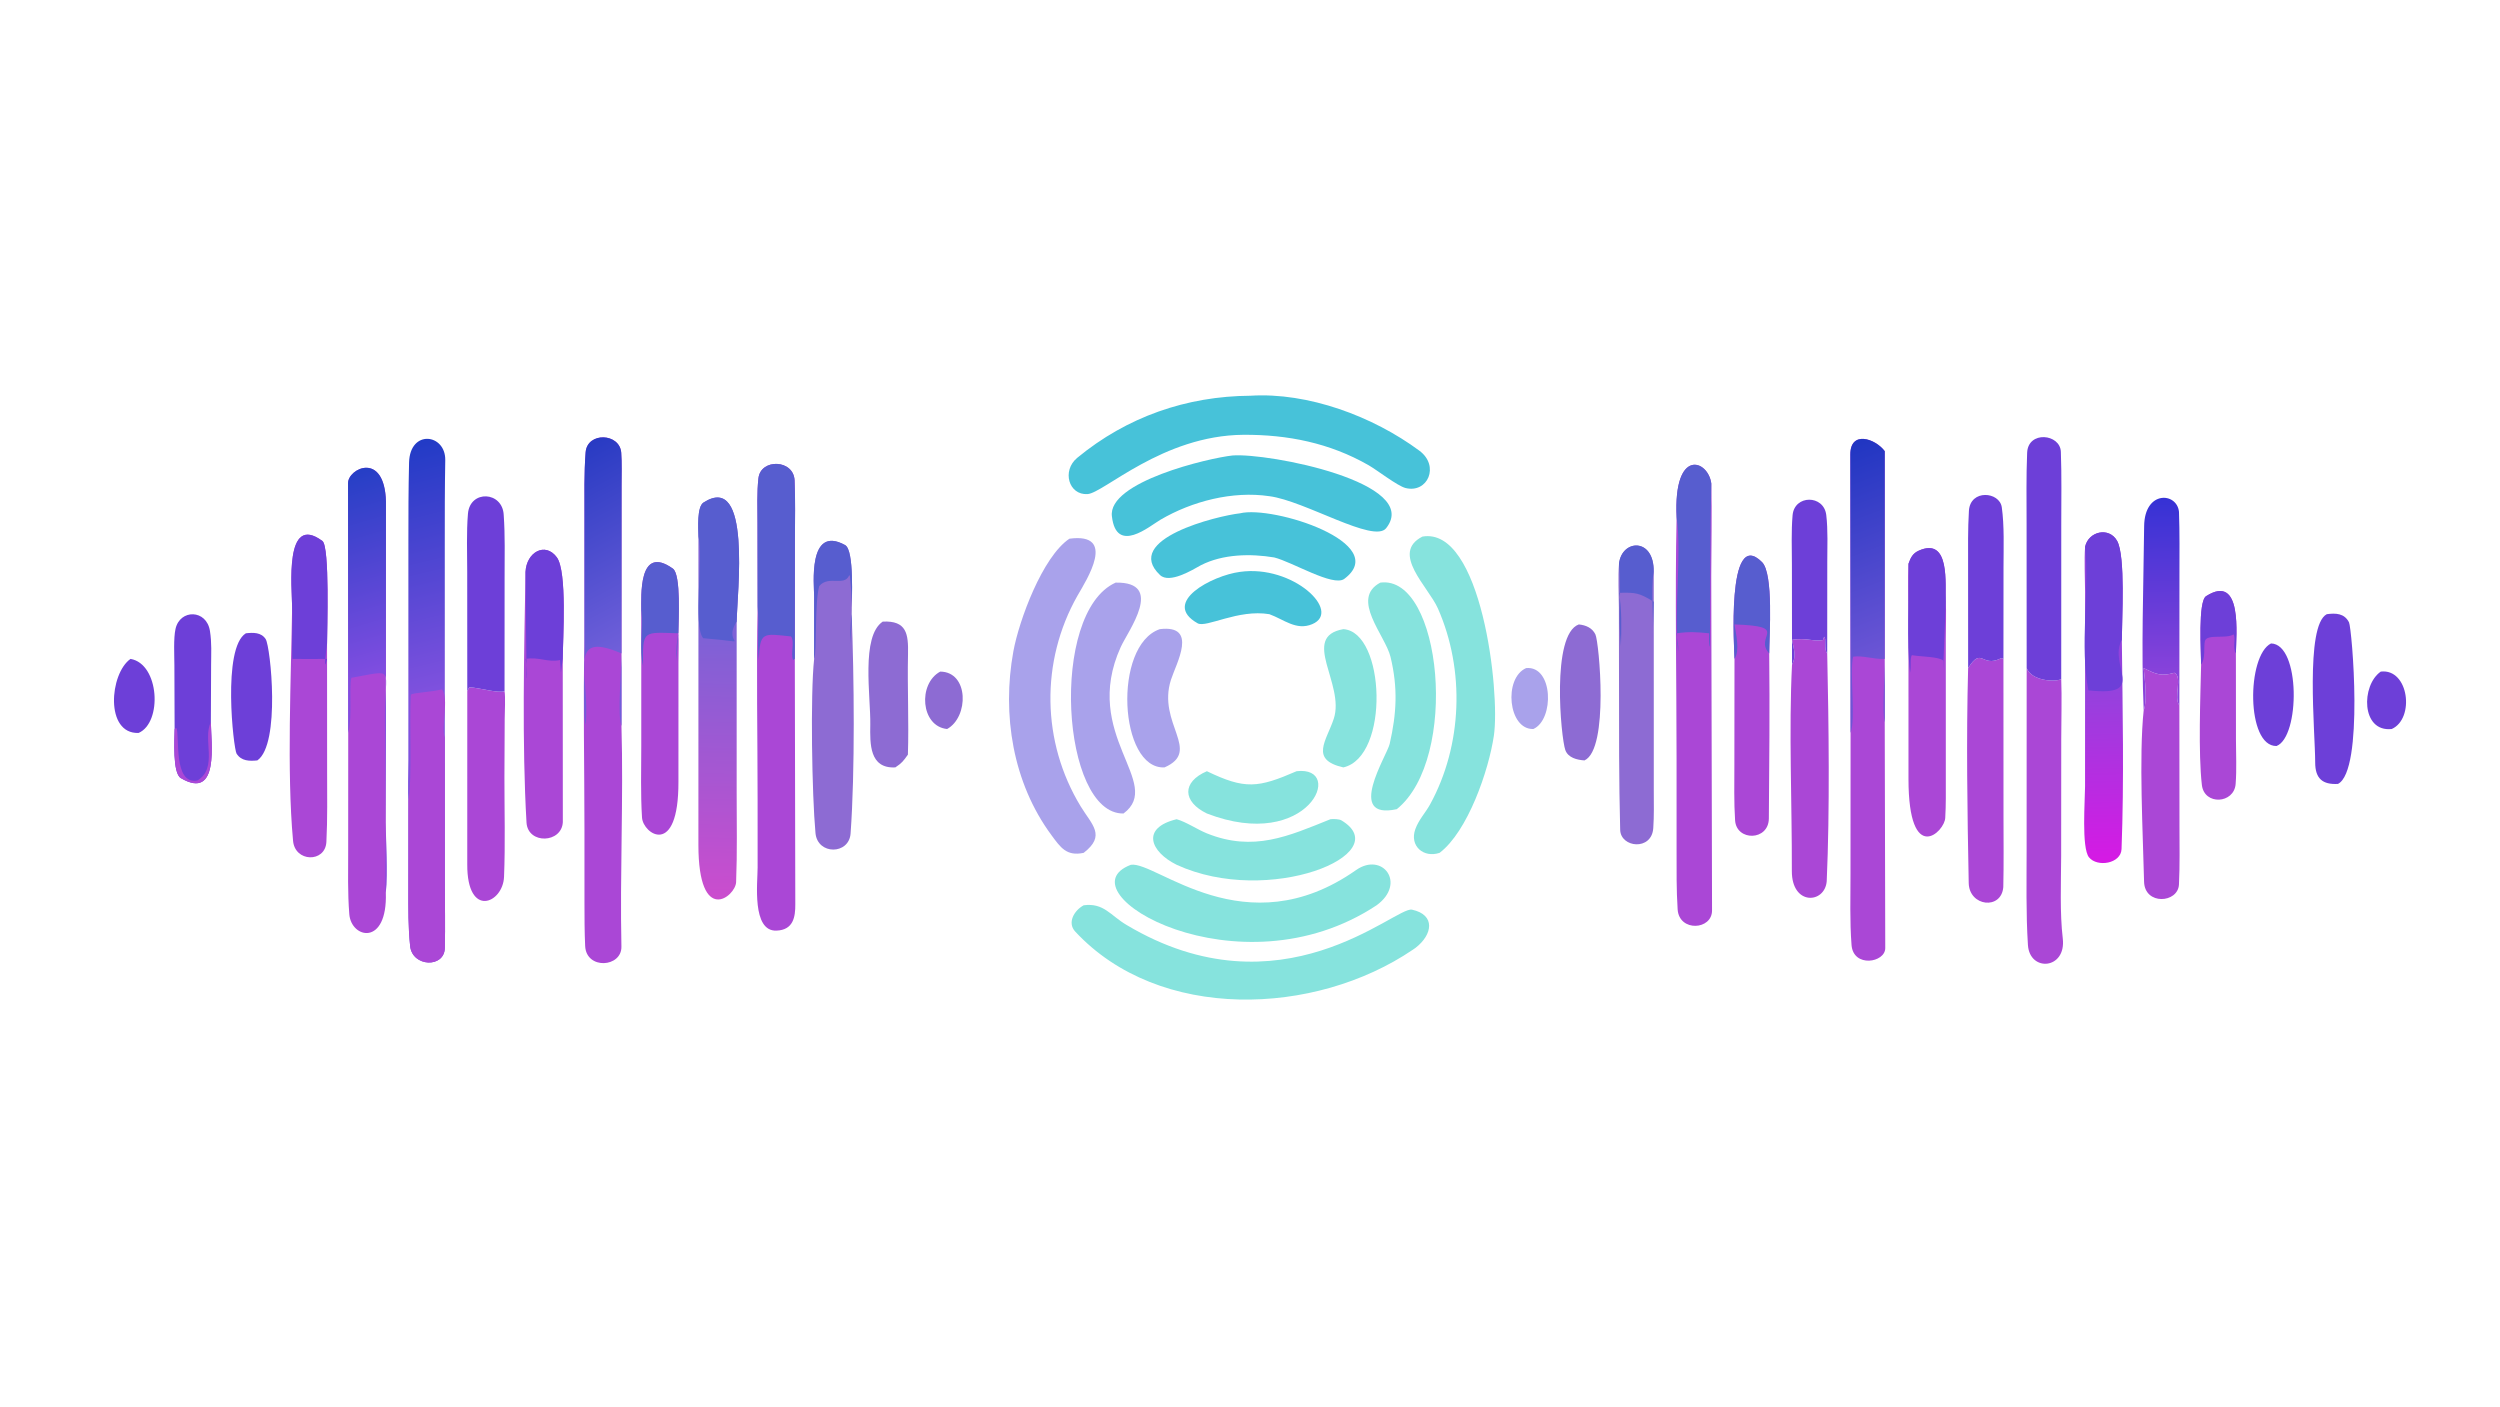 <?xml version="1.0" encoding="UTF-8"?> <svg xmlns="http://www.w3.org/2000/svg" xmlns:xlink="http://www.w3.org/1999/xlink" width="3839" height="2160" viewBox="0 0 3839 2160"><path fill="#AA47D6" transform="matrix(4.219 0 0 4.219 6.10352e-05 0)" d="M212.737 232.87L212.731 187.777C212.738 180.106 212.566 172.278 213.149 164.657C213.726 157.101 225.603 157.577 226.114 164.81C226.382 168.608 226.232 172.805 226.23 176.627L226.198 264.267C226.954 290.773 225.607 317.951 226.18 344.505C226.345 352.165 213.379 353.02 212.982 344.328C212.745 339.147 212.733 334.006 212.73 328.793L212.726 302.023C212.728 279.68 212.2 255.011 212.737 232.87Z"></path><defs><linearGradient id="gradient_0" gradientUnits="userSpaceOnUse" x1="202.338" y1="168.212" x2="235.846" y2="230.519"><stop offset="0" stop-color="#293BC3"></stop><stop offset="1" stop-color="#6F5FD9"></stop></linearGradient></defs><path fill="url(#gradient_0)" transform="matrix(4.219 0 0 4.219 6.10352e-05 0)" d="M212.737 232.87L212.731 187.777C212.738 180.106 212.566 172.278 213.149 164.657C213.726 157.101 225.603 157.577 226.114 164.81C226.382 168.608 226.232 172.805 226.23 176.627L226.198 264.267C224.661 260.556 226.228 243.379 226.198 237.826C205.757 229.02 214.949 245.84 213.126 263.851C212.106 260.54 212.953 237.753 212.737 232.87Z"></path><defs><linearGradient id="gradient_1" gradientUnits="userSpaceOnUse" x1="144.051" y1="163.025" x2="165.219" y2="249.828"><stop offset="0" stop-color="#223BC6"></stop><stop offset="1" stop-color="#7F51DE"></stop></linearGradient></defs><path fill="url(#gradient_1)" transform="matrix(4.219 0 0 4.219 6.10352e-05 0)" d="M148.642 291.562C148.366 288.852 148.623 279.743 148.624 276.682L148.641 196.938C148.642 187.384 148.65 178.301 148.889 168.372C149.183 156.15 162.228 157.835 162.061 167.486C161.884 177.685 161.882 187.88 161.886 198.092L161.9 268.388L161.915 321.219C161.927 329.139 162.079 337.095 161.912 345.004C161.755 352.454 150.103 351.96 149.285 344.393C148.546 337.557 148.619 330.524 148.625 323.633L148.642 291.562Z"></path><path fill="#AA47D6" transform="matrix(4.219 0 0 4.219 6.10352e-05 0)" d="M148.642 291.562C150.104 282.781 148.937 262.904 149.534 252.868C150.431 252.046 157.364 251.912 160.858 250.889C163.559 254.223 160.402 264.861 161.9 268.388L161.915 321.219C161.927 329.139 162.079 337.095 161.912 345.004C161.755 352.454 150.103 351.96 149.285 344.393C148.546 337.557 148.619 330.524 148.625 323.633L148.642 291.562Z"></path><path fill="#AA47D6" transform="matrix(4.219 0 0 4.219 6.10352e-05 0)" d="M673.556 266.775L673.475 165.406C673.455 156.608 682.499 159.567 685.992 164.201L685.992 262.87L686.181 345.077C686.201 350.395 674.555 352.343 673.908 343.947C673.244 335.31 673.537 326.607 673.533 317.941L673.556 266.775Z"></path><defs><linearGradient id="gradient_2" gradientUnits="userSpaceOnUse" x1="665.563" y1="165.143" x2="692.334" y2="236.358"><stop offset="0" stop-color="#2136C2"></stop><stop offset="1" stop-color="#6C55D5"></stop></linearGradient></defs><path fill="url(#gradient_2)" transform="matrix(4.219 0 0 4.219 6.10352e-05 0)" d="M673.556 266.775L673.475 165.406C673.455 156.608 682.499 159.567 685.992 164.201L685.992 262.87C684.991 260.079 686.047 244.762 685.992 239.821C682.089 240.062 678.072 238.487 674.49 239.016C673.113 244.305 675.521 261.631 673.556 266.775Z"></path><path fill="#AA47D6" transform="matrix(4.219 0 0 4.219 6.10352e-05 0)" d="M126.744 266.775L126.676 175.868C126.684 170.449 139.95 164.093 140.477 182.577L140.421 299.191C140.431 307.01 141.07 317.269 140.433 324.898C141.079 344.542 127.846 341.632 127.136 332.746C126.512 324.945 126.727 317.235 126.726 309.406L126.744 266.775Z"></path><defs><linearGradient id="gradient_3" gradientUnits="userSpaceOnUse" x1="122.357" y1="173.942" x2="142.722" y2="243.109"><stop offset="0" stop-color="#263FC6"></stop><stop offset="1" stop-color="#7F4DE0"></stop></linearGradient></defs><path fill="url(#gradient_3)" transform="matrix(4.219 0 0 4.219 6.10352e-05 0)" d="M126.744 266.775L126.676 175.868C126.684 170.449 139.95 164.093 140.477 182.577L140.421 299.191C140.431 307.01 141.07 317.269 140.433 324.898C140.097 322.535 140.424 307.296 140.43 303.808L140.098 261.326C139.984 242.575 144.406 243.799 127.88 246.703C126.989 250.802 128.28 260.792 126.797 266.574L126.744 266.775Z"></path><path fill="#AA47D6" transform="matrix(4.219 0 0 4.219 6.10352e-05 0)" d="M275.754 220.882L275.71 190.451C275.707 185.187 275.453 179.196 276.056 174.034C276.9 166.818 288.88 167.148 289.207 174.875C289.512 182.09 289.351 189.36 289.333 196.584L289.293 239.821L289.468 329.083C289.511 333.786 288.746 338.481 282.623 338.722C273.566 339.079 275.757 321.132 275.753 315.755L275.746 291.151C275.746 268.264 275.266 243.585 275.754 220.882Z"></path><path fill="#575DCF" transform="matrix(4.219 0 0 4.219 6.10352e-05 0)" d="M275.754 220.882L275.71 190.451C275.707 185.187 275.453 179.196 276.056 174.034C276.9 166.818 288.88 167.148 289.207 174.875C289.512 182.09 289.351 189.36 289.333 196.584L289.293 239.821L288.663 240.238C287.675 237.95 289.349 233.616 287.933 231.65C277.604 230.563 276.592 229.838 276.18 240.208C275.489 233.009 276.303 227.453 275.795 221.345L275.754 220.882Z"></path><path fill="#AA47D6" transform="matrix(4.219 0 0 4.219 6.10352e-05 0)" d="M610.236 188.216C609.046 162.83 621.718 167.305 622.867 175.983C623.171 186.829 622.863 198.607 622.851 209.556L623.135 331.316C623.217 338.549 611.162 339.289 610.615 331.001C610.149 323.929 610.234 316.779 610.229 309.675L610.223 276.031C610.224 247.54 609.619 216.531 610.236 188.216Z"></path><path fill="#575DCF" transform="matrix(4.219 0 0 4.219 6.10352e-05 0)" d="M610.236 188.216C609.046 162.83 621.718 167.305 622.867 175.983C622.37 195.481 622.49 215.804 622.376 235.439C621.882 234.553 622.059 231.695 622.07 230.502C617.422 230.04 614.851 229.853 610.236 230.502C610.546 232.733 610.966 235.047 610.818 237.284C609.148 221.825 612.217 201.826 610.236 188.216Z"></path><defs><linearGradient id="gradient_4" gradientUnits="userSpaceOnUse" x1="259.958" y1="325.788" x2="262.009" y2="232.5"><stop offset="0" stop-color="#CA4DCE"></stop><stop offset="1" stop-color="#7F61D6"></stop></linearGradient></defs><path fill="url(#gradient_4)" transform="matrix(4.219 0 0 4.219 6.10352e-05 0)" d="M254.215 195.302C254.158 192.318 253.617 184.486 256.051 182.917C273.626 171.584 268.308 215.812 268.127 226.248L268.126 288.567C268.132 299.358 268.355 310.305 267.925 321.085C267.718 326.245 254.214 337.197 254.198 307.5L254.215 195.302Z"></path><path fill="#575DCF" transform="matrix(4.219 0 0 4.219 6.10352e-05 0)" d="M254.215 195.302C254.158 192.318 253.617 184.486 256.051 182.917C273.626 171.584 268.308 215.812 268.127 226.248C262.331 235.229 275.943 233.857 255.933 232.291C252.098 227.628 256.171 202.693 254.215 195.302Z"></path><path fill="#47C2D9" transform="matrix(4.219 0 0 4.219 6.10352e-05 0)" d="M455.111 144.035C476.105 142.717 499.747 151.547 516.605 164.035C524.12 169.602 519.616 179.642 511.577 177.624C508.657 176.891 501.201 171.083 498.082 169.298C483.963 161.221 468.677 158.159 452.559 158.256C423.144 158.478 401.712 179.475 395.817 179.837C388.983 180.256 386.388 171.332 392.092 166.63C410.173 151.728 431.821 144.191 455.111 144.035Z"></path><path fill="#86E3DD" transform="matrix(4.219 0 0 4.219 6.10352e-05 0)" d="M394.429 329.499C401.765 328.522 404.167 333.206 410.033 336.654C466.295 370.238 507.93 329.792 513.925 331.09C522.619 332.972 521.43 340.201 515.216 344.989L514.234 345.67C478.683 369.836 421.93 372.037 391.343 339.055C388.383 335.863 390.919 331.401 394.429 329.499Z"></path><path fill="#A9A2EB" transform="matrix(4.219 0 0 4.219 6.10352e-05 0)" d="M389.236 196.071C406.647 193.762 395.516 211.009 392.193 216.772C378.616 240.712 379.104 270.113 393.332 293.491C397.453 300.262 402.617 304.073 394.429 310.411C388.2 311.744 386.017 308.474 382.67 303.936C368.625 284.89 364.639 260.073 368.836 237.086C370.895 225.81 379.422 202.654 389.236 196.071Z"></path><path fill="#86E3DD" transform="matrix(4.219 0 0 4.219 6.10352e-05 0)" d="M517.718 195.302C539.162 191.587 546.09 251.736 543.729 267.762C541.857 280.473 534.196 302.674 523.973 310.411C518.132 312.383 512.931 307.888 515.144 301.784C516.414 298.281 518.787 295.908 520.525 292.753C532.294 271.263 533.246 243.84 523.357 221.461C519.843 213.511 506.008 201.302 517.718 195.302Z"></path><defs><linearGradient id="gradient_5" gradientUnits="userSpaceOnUse" x1="765.128" y1="251.034" x2="766.109" y2="312.902"><stop offset="0" stop-color="#9442DD"></stop><stop offset="1" stop-color="#D51AE4"></stop></linearGradient></defs><path fill="url(#gradient_5)" transform="matrix(4.219 0 0 4.219 6.10352e-05 0)" d="M758.916 199.027C760.136 193.359 767.669 191.665 770.58 196.879C773.664 202.404 772.315 225.395 772.289 232.87C772.571 258.113 773.138 283.795 772.185 309.03C771.984 314.362 763.35 315.76 760.333 312.038C757.562 308.62 758.903 291.076 758.903 286.297L758.91 215.473C758.899 210.515 758.558 203.791 758.916 199.027Z"></path><path fill="#6D3FD8" transform="matrix(4.219 0 0 4.219 6.10352e-05 0)" d="M758.916 199.027C760.136 193.359 767.669 191.665 770.58 196.879C773.664 202.404 772.315 225.395 772.289 232.87C767.148 242.281 782.087 253.712 760.116 251.272C756.936 235.322 760.479 215.457 758.964 199.5L758.916 199.027Z"></path><path fill="#86E3DD" transform="matrix(4.219 0 0 4.219 6.10352e-05 0)" d="M411.612 314.76C420.757 313.315 453.156 345.077 493.562 316.688C503.188 309.925 512.015 321.511 501.043 329.499C450.751 362.777 385.832 324.499 411.612 314.76Z"></path><path fill="#47C2D9" transform="matrix(4.219 0 0 4.219 6.10352e-05 0)" d="M448.615 165.781C461.608 164.775 517.745 175.649 504.505 192.257C500.026 197.874 474.966 182.282 462.009 180.6C448.625 178.614 433.877 182.436 422.382 189.167C418.389 191.506 406.339 201.874 404.709 187.981C403.006 175.347 440.117 166.685 448.615 165.781Z"></path><path fill="#8D6BD3" transform="matrix(4.219 0 0 4.219 6.10352e-05 0)" d="M296.324 239.821L296.325 216.925C296.333 213.307 293.887 190.851 307.577 198.383C310.99 200.261 310.012 218.085 309.982 223.546C310.869 246.253 311.241 280.656 309.588 303.383C309.024 311.144 297.56 311.251 296.814 303.214C295.526 289.345 294.915 252.76 296.324 239.821Z"></path><path fill="#575DCF" transform="matrix(4.219 0 0 4.219 6.10352e-05 0)" d="M296.324 239.821L296.325 216.925C296.333 213.307 293.887 190.851 307.577 198.383C310.99 200.261 310.012 218.085 309.982 223.546L309.919 224.038C309.523 227.275 309.469 231.046 309.352 234.352C310.313 225.588 310.242 218.385 309.334 209.592L309.095 209.384C307.342 213.624 301.662 209.253 298.173 213.311C296.422 219.749 297.407 237.362 296.324 239.821Z"></path><path fill="#AA47D6" transform="matrix(4.219 0 0 4.219 6.10352e-05 0)" d="M106.324 220.882C106.287 214.127 103.363 186.509 117.345 196.911C120.069 198.938 119.049 229.581 119.041 234.197L119.063 280.821C119.06 289.321 119.235 297.984 118.796 306.444C118.398 314.116 107.199 313.878 106.649 305.859C104.362 280.901 105.953 246.415 106.324 220.882Z"></path><path fill="#6D3FD8" transform="matrix(4.219 0 0 4.219 6.10352e-05 0)" d="M106.324 220.882C106.287 214.127 103.363 186.509 117.345 196.911C120.069 198.938 119.049 229.581 119.041 234.197C118.838 235.686 117.552 246.122 119.041 239.821C114.855 239.925 110.522 239.845 106.324 239.821L106.741 243.438C105.857 238.815 106.614 226.483 106.324 220.882Z"></path><path fill="#AA47D6" transform="matrix(4.219 0 0 4.219 6.10352e-05 0)" d="M191.273 208.15C191.618 200.993 198.412 197.13 202.659 202.836C206.488 207.982 204.865 232.514 204.825 239.821L204.855 299.228C204.461 306.93 192.228 307.4 191.64 299.471C189.964 270.702 190.758 236.94 191.273 208.15Z"></path><path fill="#6D3FD8" transform="matrix(4.219 0 0 4.219 6.10352e-05 0)" d="M191.273 208.15C191.618 200.993 198.412 197.13 202.659 202.836C206.488 207.982 204.865 232.514 204.825 239.821L204.157 244.724L203.839 240.24C199.234 241.182 196.225 239.006 191.273 239.821C191.641 240.756 191.914 245.389 191.818 246.514L191.786 246.856C191.557 247.649 191.298 210.372 191.273 208.15Z"></path><path fill="#AA47D6" transform="matrix(4.219 0 0 4.219 6.10352e-05 0)" d="M694.637 205.195C695.416 203.022 696.147 201.421 698.386 200.422C709.951 195.265 707.908 212.851 708.202 219.004C708.437 222.206 708.223 228.728 708.223 232.159L708.221 283.278C708.22 288.068 708.304 292.891 708.018 297.608C707.944 302.625 694.651 315.566 694.635 283.498L694.632 223.484C694.62 217.64 694.335 210.914 694.637 205.195Z"></path><path fill="#6D3FD8" transform="matrix(4.219 0 0 4.219 6.10352e-05 0)" d="M694.637 205.195C695.416 203.022 696.147 201.421 698.386 200.422C709.951 195.265 707.908 212.851 708.202 219.004C708.171 219.258 706.986 252.751 707.285 240.438C705.82 239.005 699.081 239.012 696.274 238.523L695.866 238.45C695.081 239.747 695.74 242.588 695.209 244.799C693.918 234.198 694.853 216.54 694.637 205.195Z"></path><path fill="#8D6BD3" transform="matrix(4.219 0 0 4.219 6.10352e-05 0)" d="M589.273 205.195C590.26 196.202 602.141 195.542 601.896 208.15C601.905 208.287 601.915 208.423 601.925 208.559L601.934 288.041C601.94 292.518 602.053 296.94 601.748 301.41C601.178 309.779 589.872 308.548 589.701 302.045C589.229 284.111 589.285 266.133 589.276 248.189L589.231 221.258C589.195 216.478 588.879 209.726 589.273 205.195Z"></path><path fill="#575DCF" transform="matrix(4.219 0 0 4.219 6.10352e-05 0)" d="M589.273 205.195C590.26 196.202 602.141 195.542 601.896 208.15C600.687 215.25 602.125 224.675 601.445 232.309C601.533 232.507 601.898 220.222 601.896 219.004C596.512 215.722 595.371 215.635 589.273 215.773C590.363 222.07 590.124 228.769 589.987 235.155C588.899 224.425 590.009 214.776 589.273 205.195Z"></path><path fill="#AA47D6" transform="matrix(4.219 0 0 4.219 6.10352e-05 0)" d="M737.651 243.162C739.394 247.797 747.887 248.361 750.232 247.181C750.492 253.718 750.239 262.202 750.239 268.865L750.205 311.663C750.173 321.189 749.689 332.301 750.792 341.565C752.139 352.875 738.745 353.902 738.109 343.946C737.374 332.434 737.636 320.629 737.634 309.068L737.651 243.162Z"></path><path fill="#A9A2EB" transform="matrix(4.219 0 0 4.219 6.10352e-05 0)" d="M406.06 212.057C424.088 211.73 410.61 229.553 407.906 235.521C393.379 267.592 423.815 285.011 408.925 296.094C386.285 296.451 381.812 222.935 406.06 212.057Z"></path><path fill="#AA47D6" transform="matrix(4.219 0 0 4.219 6.10352e-05 0)" d="M233.407 222.216C233.46 217.354 232.189 197.899 244.898 206.953C247.955 209.131 246.946 226.025 246.915 230.502C247.122 232.751 246.944 238.528 246.942 241.099L246.931 284.591C246.996 312.343 234.055 303.578 233.675 297.569C233.132 288.984 233.4 280.243 233.404 271.622L233.407 222.216Z"></path><path fill="#575DCF" transform="matrix(4.219 0 0 4.219 6.10352e-05 0)" d="M233.407 222.216C233.46 217.354 232.189 197.899 244.898 206.953C247.955 209.131 246.946 226.025 246.915 230.502C246.548 232.703 246.406 238.004 246.278 240.456C246.15 237.157 246.188 233.738 246.915 230.502C234.027 230.139 233.839 229.109 234.059 242.326C232.623 236.838 234.045 228.262 233.456 222.645L233.407 222.216Z"></path><path fill="#86E3DD" transform="matrix(4.219 0 0 4.219 6.10352e-05 0)" d="M502.396 212.057C524.719 209.094 531.238 276.135 508.398 294.514C489.626 298.612 504.834 275.003 505.8 270.772C508.348 259.62 508.832 250.371 506.113 239.098C504.215 231.23 491.37 217.931 502.396 212.057Z"></path><path fill="#AA47D6" transform="matrix(4.219 0 0 4.219 6.10352e-05 0)" d="M631.307 239.821C631.298 237.604 628.148 191.355 641.337 204.607C645.582 208.872 643.98 231.259 643.948 237.826C644.164 257.809 643.974 277.91 643.815 297.886C643.75 306.127 632.03 306.231 631.526 298.606C631.089 292 631.26 285.187 631.264 278.554L631.307 239.821Z"></path><path fill="#575DCF" transform="matrix(4.219 0 0 4.219 6.10352e-05 0)" d="M631.307 239.821C631.298 237.604 628.148 191.355 641.337 204.607C645.582 208.872 643.98 231.259 643.948 237.826C638.141 231.561 652.006 227.966 631.307 227.276C631.863 230.889 633.337 236.794 631.307 239.821Z"></path><path fill="#AA47D6" transform="matrix(4.219 0 0 4.219 6.10352e-05 0)" d="M652.247 232.87C657.642 232.032 660.358 233.664 663.478 232.957L663.946 231.766C664.854 232.325 663.775 236.489 665.056 237.826C665.619 263.944 666.033 294.618 664.875 320.738C664.229 328.966 652.136 329.75 652.18 317.032C652.263 292.923 651.044 265.567 652.247 241.909C653.881 238.78 652.923 236.399 652.247 232.87Z"></path><path fill="#47C2D9" transform="matrix(4.219 0 0 4.219 6.10352e-05 0)" d="M451.313 186.833C463.457 183.87 506.7 197.807 489.216 210.743C485.077 213.578 470.505 204.588 463.781 202.896C455.169 201.456 445.103 201.645 437.117 205.713C434.043 207.427 425.677 212.564 422.223 209.306C408.35 196.221 443.222 187.736 451.313 186.833Z"></path><path fill="#AA47D6" transform="matrix(4.219 0 0 4.219 6.10352e-05 0)" d="M716.345 243.162C721.394 235.227 721.159 243.044 728.06 239.711C728.638 239.432 728.514 239.557 729.198 239.821L729.217 297.185C729.22 305.736 729.343 314.315 729.146 322.859C728.478 331.311 716.725 329.967 716.56 321.4C716.06 295.419 715.639 269.147 716.345 243.162Z"></path><path fill="#86E3DD" transform="matrix(4.219 0 0 4.219 6.10352e-05 0)" d="M484.243 298.171C485.264 298.035 487.411 298.095 488.246 298.595C508.706 310.841 461.658 330.134 428.264 314.76C418.71 310.02 415.155 301.356 428.264 298.171C431.744 299.143 435.828 301.941 439.292 303.333C456.27 310.153 468.95 304.334 484.243 298.171Z"></path><path fill="#6D3FD8" transform="matrix(4.219 0 0 4.219 6.10352e-05 0)" d="M737.651 243.162L737.623 190.721C737.621 182.073 737.462 173.422 737.823 164.784C738.163 156.668 749.854 157.871 750.097 164.443C750.418 173.174 750.247 182.089 750.245 190.846L750.232 247.181C747.887 248.361 739.394 247.797 737.651 243.162Z"></path><path fill="#AA47D6" transform="matrix(4.219 0 0 4.219 6.10352e-05 0)" d="M780.24 243.162C784.875 245.515 786.747 246.219 791.422 244.868C794.542 246.41 790.988 253.877 793.233 256.726L793.268 300.498C793.277 307.484 793.426 314.983 793.083 321.917C792.744 328.785 780.586 329.539 780.384 320.909C779.979 303.537 778.467 275.37 780.24 258.51C781.677 254.973 780.627 247.211 780.24 243.162Z"></path><path fill="#AA47D6" transform="matrix(4.219 0 0 4.219 6.10352e-05 0)" d="M170.075 251.569L170.77 250.158C174.408 250.26 181.268 252.444 183.641 251.569C184.015 253.611 183.707 259.397 183.695 261.773L183.597 282.919C183.588 294.955 183.941 307.142 183.455 319.169C183.066 328.789 169.997 334.411 170.068 314.637L170.075 251.569Z"></path><path fill="#6D3FD8" transform="matrix(4.219 0 0 4.219 6.10352e-05 0)" d="M170.075 251.569L170.052 208.145C170.049 201.288 169.751 193.801 170.321 186.985C171.057 178.167 182.959 178.789 183.338 187.463C183.866 194.901 183.662 202.387 183.661 209.833L183.641 251.569C181.268 252.444 174.408 250.26 170.77 250.158L170.075 251.569Z"></path><path fill="#AA47D6" transform="matrix(4.219 0 0 4.219 6.10352e-05 0)" d="M801.143 241.909C801.147 237.721 799.936 218.906 802.961 216.981C816.36 208.454 813.868 231.408 813.806 237.826L813.828 269.295C813.836 274.583 814.124 280.072 813.711 285.341C813.143 292.585 802.298 293.194 801.422 285.724C800.083 274.149 800.875 253.807 801.143 241.909Z"></path><path fill="#6D3FD8" transform="matrix(4.219 0 0 4.219 6.10352e-05 0)" d="M801.143 241.909C801.147 237.721 799.936 218.906 802.961 216.981C816.36 208.454 813.868 231.408 813.806 237.826C812.502 235.747 813.879 232.184 812.958 230.9C810.199 232.682 803.198 230.6 802.519 233.357C801.993 235.493 802.864 239.525 801.143 241.909Z"></path><defs><linearGradient id="gradient_6" gradientUnits="userSpaceOnUse" x1="785.884" y1="181.803" x2="787.437" y2="244.996"><stop offset="0" stop-color="#3632D5"></stop><stop offset="1" stop-color="#8842DA"></stop></linearGradient></defs><path fill="url(#gradient_6)" transform="matrix(4.219 0 0 4.219 6.10352e-05 0)" d="M780.24 258.51C779.311 236.327 780.175 213.734 780.409 191.5C780.547 178.369 792.382 179.114 793.09 186.296C793.369 193.966 793.258 201.699 793.26 209.382L793.233 256.726C790.988 253.877 794.542 246.41 791.422 244.868C786.747 246.219 784.875 245.515 780.24 243.162C780.627 247.211 781.677 254.973 780.24 258.51Z"></path><path fill="#6D3FD8" transform="matrix(4.219 0 0 4.219 6.10352e-05 0)" d="M846.887 223.546C850.155 223.101 853.29 223.204 854.976 226.517C856.02 228.57 860.516 280.457 850.956 285.325C845.368 285.637 842.653 283.402 842.663 277.466C842.68 266.733 838.897 227.691 846.887 223.546Z"></path><path fill="#6D3FD8" transform="matrix(4.219 0 0 4.219 6.10352e-05 0)" d="M63.553 265.34L63.474 242.28C63.463 238.511 63.112 232.366 63.886 228.893C65.499 221.648 75.18 221.722 76.419 229.67C77.106 234.078 76.852 237.853 76.837 242.165L76.75 262.87C76.812 270.075 79.96 291.551 65.811 283.204C62.743 281.394 63.494 268.916 63.553 265.34Z"></path><path fill="#AA47D6" transform="matrix(4.219 0 0 4.219 6.10352e-05 0)" d="M76.75 262.87C76.812 270.075 79.96 291.551 65.811 283.204C62.743 281.394 63.494 268.916 63.553 265.34L64.179 264.923C65.539 267.498 62.865 285.861 71.892 284.05C79.462 279.475 73.636 268.878 76.75 262.87Z"></path><path fill="#6D3FD8" transform="matrix(4.219 0 0 4.219 6.10352e-05 0)" d="M716.345 243.162L716.33 205.98C716.333 199.253 716.223 192.667 716.632 185.934C717.117 177.966 727.793 178.921 728.597 184.638C729.544 191.368 729.239 199.354 729.225 206.256L729.198 239.821C728.514 239.557 728.638 239.432 728.06 239.711C721.159 243.044 721.394 235.227 716.345 243.162Z"></path><path fill="#A9A2EB" transform="matrix(4.219 0 0 4.219 6.10352e-05 0)" d="M422.14 228.992C436.241 227.289 428.131 241.388 426.198 247.42C421.083 263.38 437.537 273.311 423.852 279.316C407.316 280.096 404.949 234.905 422.14 228.992Z"></path><path fill="#86E3DD" transform="matrix(4.219 0 0 4.219 6.10352e-05 0)" d="M488.941 228.992C504.213 229.956 505.879 275.456 488.941 279.316C476.565 276.505 482.826 269.599 485.461 261.588C489.606 248.984 473.162 231.792 488.941 228.992Z"></path><path fill="#47C2D9" transform="matrix(4.219 0 0 4.219 6.10352e-05 0)" d="M451.313 208.15C470.586 205.398 488.598 222.574 477.599 227.183C471.79 229.617 467.312 225.461 462.009 223.546C450.603 221.648 439.022 228.624 435.902 226.863C422.467 219.277 441.253 209.456 451.313 208.15Z"></path><path fill="#8D6BD3" transform="matrix(4.219 0 0 4.219 6.10352e-05 0)" d="M321.292 226.248C330.023 225.823 330.658 230.728 330.493 238.168C330.223 250.278 330.844 262.572 330.453 274.659C328.869 276.941 328.169 277.816 325.867 279.316C316.432 279.789 316.65 270.743 316.763 263.797C316.933 253.465 313.301 231.62 321.292 226.248Z"></path><path fill="#86E3DD" transform="matrix(4.219 0 0 4.219 6.10352e-05 0)" d="M471.928 280.699C489.939 278.571 476.358 310.396 439.279 296.094C430.394 291.778 430.095 284.647 439.279 280.699C453.175 287.406 457.888 286.79 471.928 280.699Z"></path><path fill="#6D3FD8" transform="matrix(4.219 0 0 4.219 6.10352e-05 0)" d="M652.247 241.909L652.205 205.574C652.196 199.676 651.945 193.319 652.45 187.535C653.105 180.022 663.802 180.005 664.703 187.415C665.363 192.845 665.078 199.196 665.078 204.666L665.056 237.826C663.775 236.489 664.854 232.325 663.946 231.766L663.478 232.957C660.358 233.664 657.642 232.032 652.247 232.87C652.923 236.399 653.881 238.78 652.247 241.909Z"></path><path fill="#8D6BD3" transform="matrix(4.219 0 0 4.219 6.10352e-05 0)" d="M574.64 227.276C577.167 227.536 579.501 228.475 580.685 230.91C582.007 233.629 585.728 272.642 576.708 276.771C574.036 276.59 570.729 275.827 569.726 272.977C568.139 268.466 564.525 230.932 574.64 227.276Z"></path><path fill="#6D3FD8" transform="matrix(4.219 0 0 4.219 6.10352e-05 0)" d="M89.483 230.502C92.107 230.217 95.074 230.083 96.707 232.631C98.475 235.388 102.183 270.897 93.662 276.771C90.805 277.05 87.867 277.053 86.11 274.312C84.999 272.579 80.792 235.848 89.483 230.502Z"></path><path fill="#6D3FD8" transform="matrix(4.219 0 0 4.219 6.10352e-05 0)" d="M826.591 234.197C837.368 234.404 837.147 268.306 828.581 271.529C817.509 271.703 817.71 238.619 826.591 234.197Z"></path><path fill="#6D3FD8" transform="matrix(4.219 0 0 4.219 6.10352e-05 0)" d="M47.502 239.821C58.031 241.606 59.179 262.997 50.445 266.775C38.112 267.213 39.889 245.146 47.502 239.821Z"></path><path fill="#6D3FD8" transform="matrix(4.219 0 0 4.219 6.10352e-05 0)" d="M866.536 244.443C876.776 243.236 878.992 261.573 870.527 265.34C859.349 266.564 859.339 249.41 866.536 244.443Z"></path><path fill="#A9A2EB" transform="matrix(4.219 0 0 4.219 6.10352e-05 0)" d="M555.472 243.162C565.353 242.224 565.806 261.893 558.099 265.34C548.927 265.628 547.147 246.827 555.472 243.162Z"></path><path fill="#8D6BD3" transform="matrix(4.219 0 0 4.219 6.10352e-05 0)" d="M342.224 244.443C352.728 244.549 352.629 261.022 344.719 265.34C335.094 264.379 334.015 248.855 342.224 244.443Z"></path></svg> 